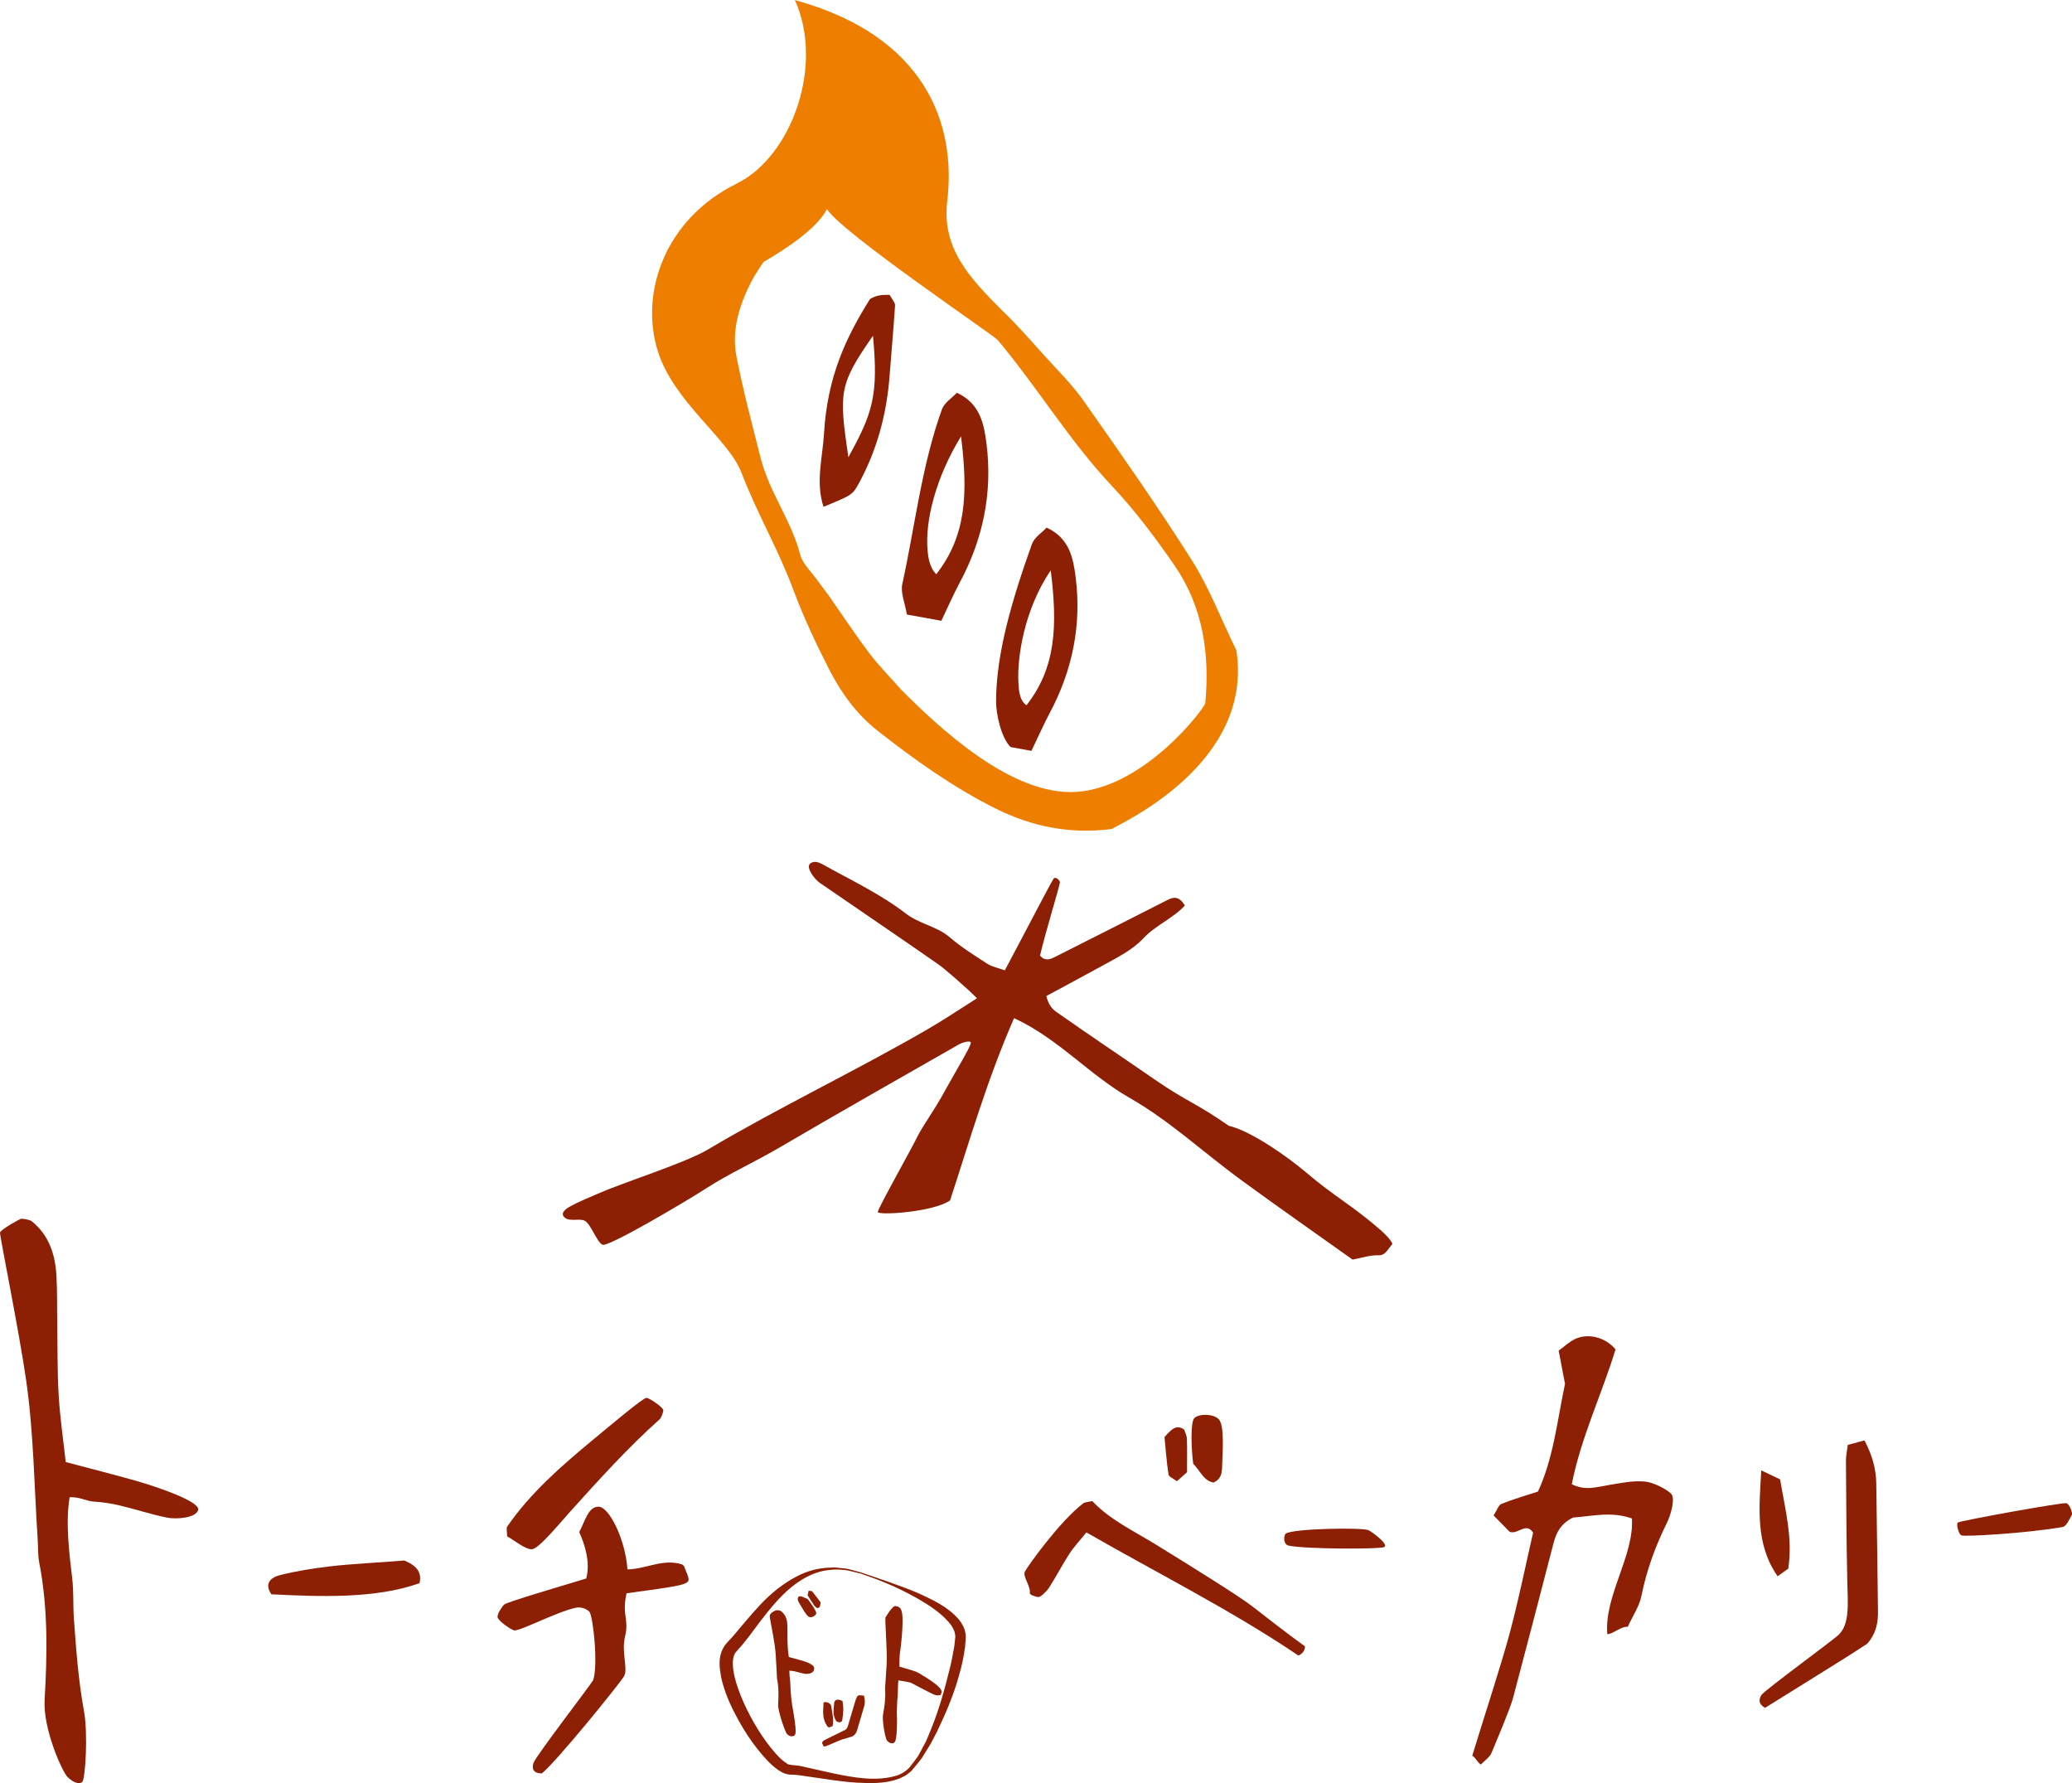 <?xml version="1.0" encoding="UTF-8"?>
<svg id="_レイヤー_1" data-name="レイヤー 1" xmlns="http://www.w3.org/2000/svg" viewBox="0 0 437.5 376.47">
  <defs>
    <style>
      .cls-1 {
        fill: #ee7e00;
      }

      .cls-1, .cls-2 {
        fill-rule: evenodd;
      }

      .cls-3, .cls-2 {
        fill: #8d1f04;
      }
    </style>
  </defs>
  <g>
    <path class="cls-1" d="M261.05,137.24c3.77,24.16-24.65,36.64-26.3,37.78-8.63,1.1-16.75-.39-24.8-4.46-8.89-4.48-16.84-10.17-24.6-16.25-4.44-3.48-7.72-8-10.26-12.95-2.79-5.46-5.41-11.05-7.56-16.79-3.33-8.92-7.54-15.87-10.96-24.75-2.79-7.27-14.27-14.89-17.66-25.64-3.86-12.22,1.35-27.88,16.66-35.43,11.63-5.73,18.49-25.02,12.27-38.74,27.65,7.61,34.11,26.26,32.17,42.44-1.2,10,4.75,16.24,11.55,23.05,3.11,2.98,5.95,6.24,8.84,9.44,2.89,3.2,6,6.25,8.46,9.76,7.78,11.07,15.56,22.16,22.8,33.59,3.6,5.67,6.02,12.08,9.37,18.96ZM254.5,148.41c.95-10.36-.47-20.3-6.54-29.09-4-5.79-8.16-11.36-13.04-16.57-9.24-9.83-15.58-20.59-24.25-30.96-.9-1.07-32.74-22.5-36.07-27.64-2.03,4.07-8.79,8.5-13.39,11.16-.57.91-1.67,2.41-2.51,4.04-2.58,5-4.28,10.33-3.19,15.94,1.41,7.21,3.32,14.34,5.12,21.47,1.81,7.14,6.46,13.13,8.32,20.3.5,1.96,2.31,3.58,3.55,5.34.86,1.21,1.8,2.36,2.66,3.58,2.81,4.01,5.5,8.1,8.45,12,2.04,2.69,4.46,5.08,6.68,7.64,7.86,7.86,23.27,22.49,37.02,21.56,14.47-.98,27.11-17.75,27.2-18.77Z"/>
    <path class="cls-2" d="M198.14,203.6c-8.29-5.78-16.66-11.44-24.98-17.17-1.28-.88-2.96-3.26-2.17-4.04.79-.79,1.95-.33,2.63.05,5.96,3.33,12.24,6.26,17.59,10.39,2.96,2.28,6.57,2.69,9.32,5.04,2.45,2.1,5.23,3.85,7.96,5.61,1.01.65,2.31.88,3.68,1.37,3.05-5.69,9.98-19.04,10.34-19.41.36-.37,1.29.33,1.29.87s-3.13,10.79-4.2,15.42c1.15,1.39,2.4.69,3.51.12,7.86-3.94,15.69-7.94,23.54-11.92,1.29-.65,2.42-.62,3.53,1.24-2.43,2.68-6.21,4.18-8.79,6.95-2.32,2.5-5.64,4.11-8.78,5.84-3.7,2.04-7.44,4.03-11.68,6.32.41,1.71,1.17,2.69,2.05,3.31,6.94,4.88,13.99,9.59,20.97,14.41,6.43,4.45,8.8,4.97,15.5,9.67,4.85,1.13,12.75,6.8,16.35,9.87,6.2,5.28,9.81,6.96,15.93,12.34.63.55,1.97,1.91,2.28,2.72-1.5,1.91-1.67,2.46-3.16,2.42-1.56-.05-3.13.51-5.26.9-7.71-5.5-15.7-11.07-23.56-16.82-7.88-5.76-15.14-12.55-23.56-17.35-8.49-4.84-14.99-12.48-24.35-16.8-5.69,12.98-9.46,26.11-13.51,38.47-3.39,2.46-15.16,3.22-15.26,2.46-.08-.6,6.78-12.71,8.27-15.76,1.16-2.38,3.67-5.72,5.83-9.71,1.8-3.32,5.69-9.69,5.54-10.28-.15-.6-1.95.05-2.42.31-12.75,7.28-25.52,14.52-38.18,21.94-5.06,2.96-10.39,5.34-15.32,8.53-4.39,2.83-20.55,12.37-21.82,11.88-1.27-.49-2.5-4.57-3.89-5.12-1.27-.5-3.56.45-4.42-.98-.49-.81.81-1.65,1.51-2.03,1.99-1.08,4.13-1.91,6.21-2.83,4.78-2.1,18.11-6.36,22.68-9.07,15.15-8.98,31.05-16.53,46.3-25.33,3.64-2.1,7.13-4.46,10.65-6.68-2.44-2.44-6.9-6.28-8.15-7.16Z"/>
    <path class="cls-2" d="M173.88,106.99c-1.71-5.23-.18-10.45.11-15.46.7-12.04,4.66-20.33,9.7-28.39,1.48-.89,2.53-.89,4.15-.89.53.98,1.19,1.64,1.15,2.25-.31,4.9-.78,9.79-1.14,14.69-.59,8.04-2.61,15.68-6.47,22.79-1.39,2.53-1.42,2.51-7.51,5.02ZM184.33,70.89c-7.3,10.44-7.17,12.03-5.2,25.64,5.2-9.39,6.36-13.18,5.2-25.64Z"/>
    <path class="cls-2" d="M221,111.39c4.86,2.24,5.62,6.5,6.13,10.54,1.27,10.1-.71,19.67-5.52,28.67-1.28,2.4-2.37,4.91-3.82,7.92-2.1-.38-1.71-.31-4.41-.8-2.02-2.02-3.06-7.02-3.06-9.6,0-10.09,3.39-21.6,7.58-33.28.5-1.38,2.09-2.37,3.09-3.45ZM221.86,120.41c-5.62,8.3-7.09,18.36-6.83,23.56.07,1.32.11,3.86,1.71,4.92,6.22-7.93,6.59-16.75,5.12-28.48Z"/>
    <path class="cls-2" d="M202.03,82.91c4.96,2.29,5.74,6.65,6.27,10.77,1.3,10.32-.72,20.11-5.64,29.29-1.31,2.46-2.43,5.01-3.9,8.09-2.15-.39-4.51-.82-7.27-1.32-.41-2.45-1.37-4.59-.97-6.43,2.7-12.31,4.07-24.94,8.36-36.87.51-1.41,2.14-2.42,3.16-3.53ZM202.92,92.13c-5.37,8.71-7.64,17.98-7.06,24.08.11,1.17.31,3.51,1.83,5.02,6.35-8.1,6.73-17.11,5.23-29.1Z"/>
  </g>
  <path class="cls-2" d="M331.88,313.34c2.82,1.45,5.31.59,7.85.17,2.53-.42,5.14-.97,7.65-.72,1.8.18,4.53,1.62,5.47,2.56.95.94-.07,4.52-.89,6.17-2.45,4.94-4.29,10.01-5.38,15.43-.44,2.17-1.81,4.15-2.89,6.51-1.31-.21-3.34,1.67-4.31,1.52-.68-8.02,5.68-16.55,5.2-24.4-4.36-1.57-8.58-.45-12.42-.2-2.66,1.28-3.6,3.28-4.19,5.62-2.8,10.86-5.65,21.7-8.51,32.54-.59,2.22-3.65,9.4-4.52,11.51-.39.95-1.45,1.63-2.26,2.48-.96-.68-.82-1.17-1.81-1.88,2.13-7.07,6.1-19.07,8-26.22,1.84-6.93,3.26-13.97,4.84-20.85-1.46-2.32-3.18.45-4.94-.18-1.11-1.14-2.22-2.27-3.4-3.46.74-1.13,1.03-2.18,1.65-2.44,2.36-.95,4.82-1.65,7.72-2.6,3.28-7.07,4.09-15.1,5.71-22.75-.44-2.34-.86-4.54-1.34-7.01,1.33-.95,2.36-1.97,3.6-2.51,2.72-1.19,6.23-.32,8.41,2.24-2.83,9.3-7.33,18.7-9.24,28.49Z"/>
  <path class="cls-2" d="M132.48,331.33c3.99-.08,7.6-2.37,11.59-1.03.13.13.39.3.45.52.25.92,1.27,2.54.69,3.13-.58.58-2.6.92-3.79,1.11-3,.5-6.03.87-9.12,1.31-1.06,4.71.58,5.38-.31,9.05-.84,3.45.69,6.91-.24,8.49-.93,1.58-14.5,18.31-17.35,20.49-1.7,0-2.2-.89-1.74-2.24.49-1.42,11.77-16.1,12.56-17.4,1.15-3.1,0-13.72-.79-14.51-.8-.79-2-1.01-2.87-.82-4.23.92-12.05,5.14-13.08,4.76-1.02-.39-3.43-2.14-3.43-2.84s.86-2.06,1.4-2.59c.54-.54,12.53-4.04,17.33-5.51.92-3.38-.3-7.24-1.48-9.79,1.2-2.22,1.87-5.37,4.08-5.37s5.65,6.8,6.11,13.24Z"/>
  <path class="cls-2" d="M0,260.23c.09-.62,4.09-2.82,4.38-2.91.29-.08,1.89.16,2.3.49,3.69,2.96,4.99,7.07,5.24,11.56.19,3.44.11,6.88.17,10.33.08,5.01,0,10.03.31,15.02.28,4.67.97,9.31,1.48,13.95,5.04,1.34,10.03,2.59,14.98,4,4.61,1.32,13.32,4.34,12.99,6.06-.33,1.72-4.56,2.08-6.59,1.67-3.37-.68-6.64-1.78-9.99-2.57-1.82-.43-3.69-.71-5.55-.82-1.5-.1-3.03-1.05-5.02-.91-.9,5.51-.07,11.88.55,17.13.33,2.78.15,5.63.35,8.43.47,6.54.93,13.02,2.13,19.55.88,4.76.3,14.33-.36,14.98-.66.66-2.03.05-3.12-1.04-1.09-1.09-5.19-10.1-4.83-16.28.57-9.66.74-19.39-1.14-29.01-.3-1.52-.21-3.12-.31-4.68-.75-11.23-.84-22.54-2.43-33.64C4.1,281.38-.08,260.84,0,260.23Z"/>
  <path class="cls-2" d="M219.34,337.17c-.42.02-1.94-.44-1.89-.81.19-1.53-1.54-3.52-1.05-4.55.5-1.03,7.3-10.58,12.31-14.42.37-.28.97-.26,1.92-.49,3.63,3.9,8.74,6.3,13.47,9.21,7.62,4.69,17.44,10.81,20.2,12.93,2.96,2.27,7.47,5.85,11.22,8.52.1.76-.48,1.58-1.36,1.96-14.04-9.5-29.73-17.36-44.77-26-1.45,1.8-2.65,3.06-3.58,4.49-1.52,2.35-2.81,4.86-4.33,7.22-.51.78-1.73,1.9-2.14,1.93Z"/>
  <path class="cls-2" d="M390.16,305.05c1.14-.31,2.24-.61,3.52-.96,1.63,3.11,2.45,5.99,2.49,9.1.12,8.95.26,17.91.36,26.86.03,2.33-.25,4.61-2.24,6.95-1.22.79-2.91,1.91-4.64,2.99-1.49.94-15.6,9.74-16.97,10.57-1.41-.82-1.32-1.72-.78-2.69.49-.89,15.74-12.02,16.38-12.79,2.31-2.31,1.89-6.37,1.77-11.38-.18-8.44-.22-16.88-.28-25.32,0-1,.22-1.99.38-3.33Z"/>
  <path class="cls-2" d="M136.47,295.12c.71,0,3.58,2.06,3.58,2.58s-.41,1.62-.77,1.94c-6.79,6.07-12.86,12.81-18.94,19.55-2.46,2.72-6.64,7.89-8.08,7.89s-3.72-1.95-5.18-2.72c0-1.01-.23-1.72.03-2.09,4.9-7.1,11.34-12.7,17.91-18.15,3.49-2.89,10.74-9,11.45-9Z"/>
  <path class="cls-2" d="M57.31,336.6c-1.53-2.24-.25-3.55,1.87-4.08,3.39-.85,6.95-1.41,10.5-1.83,4.62-.55,10.97-.83,15.69-1.24,2.24.96,3.82,2.22,3.21,4.79-9.39,3.36-21.29,2.83-31.27,2.35Z"/>
  <path class="cls-2" d="M371.89,310.42c1.65.79,2.75,1.32,3.98,1.91,1.06,6.35,2.72,12.49,1.71,18.85-.77.56-1.38.99-2.24,1.6-4.74-6.86-3.89-14.34-3.45-22.36Z"/>
  <path class="cls-2" d="M252.2,299.37c.89-.89,3.9-.99,5.13.25,1.23,1.23.83,6.75.72,10.01-.04,1.26-.13,2.58-1.8,3.36-2.05-.32-2.78-2.4-4.31-3.97-.37-2.81-.64-8.75.25-9.65Z"/>
  <path class="cls-2" d="M413.38,321.44c.35-.35,22.17-4.32,22.94-4.08.76.24,1.29,2.15,1.17,2.39-.52.98-1.16,2.48-1.97,2.63-6.89,1.23-20.89,2.15-21.45,1.74-.56-.41-1.03-2.33-.68-2.68Z"/>
  <path class="cls-2" d="M271.51,323.76c1.68-1.09,16.4-1.31,17.49-.69,1.1.62,4.19,2.96,3.31,3.53-.76.49-16.8.47-20.25-.3-1.15-.26-1.04-2.22-.55-2.54Z"/>
  <path class="cls-2" d="M245.87,303.4c1.69-1.9,2.62-2.68,4.18-1.57.16.53.54,1.23.56,1.93.08,2.25.03,4.52.03,7.05-.62.55-1.33,1.19-2.14,1.91-.73-.56-1.69-.93-1.77-1.43-.41-2.69-.61-5.41-.85-7.9Z"/>
  <g>
    <path class="cls-3" d="M181.53,331.89s2.19.71,6,2.04c1.89.7,4.23,1.46,6.82,2.63,2.55,1.23,5.59,2.47,8.14,5.37.57.78,1.18,1.67,1.35,2.83.03.31.1.51.09.92l-.05.68-.11,1.38c-.26,1.87-.67,3.95-1.24,5.83-1.04,3.88-2.66,7.8-4.55,11.74-.51.97-.98,1.96-1.53,2.93-.58.95-1.17,1.9-1.77,2.86-.66.92-1.44,1.78-2.15,2.68-.47.46-.88.74-1.36,1.08-.55.25-1.09.6-1.65.76-2.24.78-4.61.87-6.92.8-2.33-.04-4.64-.31-6.94-.63-2.27-.33-4.55-.66-6.81-.99-.54-.05-1.11-.14-1.61-.14h-.38s-.55-.07-.55-.07c-.38-.08-.91-.26-1.15-.41-1.23-.64-2.11-1.47-2.96-2.31-3.28-3.44-5.68-7.33-7.64-11.32-.97-2-1.75-4.08-2.25-6.25-.39-2.13-.85-4.61.77-6.99.83-1,1.42-1.51,2.01-2.25.61-.72,1.2-1.43,1.79-2.13,1.2-1.43,2.4-2.81,3.6-4.1,2.4-2.57,5.04-4.6,7.6-5.94,2.55-1.4,5.1-1.88,7.13-1.93,1.03-.1,1.93.03,2.72.13.79.05,1.44.21,1.97.37,1.05.28,1.61.43,1.61.43ZM181.44,332.14s-.55-.14-1.59-.39c-.52-.14-1.16-.29-1.94-.32-.77-.08-1.66-.13-2.64.01-1.97.13-4.31.93-6.57,2.46-2.29,1.5-4.45,3.73-6.57,6.36-1.07,1.31-2.14,2.73-3.24,4.23-.56.76-1.11,1.49-1.77,2.28-.59.78-1.42,1.6-1.84,2.15-.72.97-.63,2.96-.24,4.8.42,1.88,1.14,3.8,1.98,5.72,1.72,3.79,3.99,7.64,6.86,10.87.71.79,1.51,1.55,2.29,2,.26.4,1.94.3,3.01.57,2.25.5,4.5,1.01,6.76,1.51,4.43.92,9.12,1.76,13.35.48.53-.14.95-.43,1.44-.64.42-.3.95-.69,1.26-1.03.66-.87,1.38-1.69,1.95-2.61.52-.97,1.03-1.92,1.54-2.88.45-.98.84-1.99,1.25-2.98,1.57-3.97,2.71-7.96,3.63-11.74.52-1.92.82-3.64,1.14-5.44l.15-1.38.07-.68-.06-.42c-.04-.64-.4-1.3-.8-1.93-1.85-2.48-4.65-4.22-7.01-5.6-2.42-1.36-4.62-2.45-6.48-3.2-1.85-.8-3.34-1.32-4.36-1.68-1.02-.35-1.56-.54-1.56-.54Z"/>
    <path class="cls-2" d="M188.31,368.04c-.36,0-.74-.22-1.03-.59-.4-.51-1.04-4.29-.83-5.45.31-1.69.57-3.5.44-5.31-.02-.23,0-.47.02-.7,0,0,.11-1.58.15-2.24.1-1.44.21-2.93.18-4.38-.02-1.09-.13-3.3-.21-5.07q-.13-2.63-.08-2.79s1.36-2.35,2.02-2.43h.03c.26,0,.75.09,1.01.36.58.6.7,2.12.44,5.62l-.02.32c-.03.45-.08.89-.13,1.33l-.07.64c-.04.4-.09.72-.13,1.04-.06.42-.12.83-.15,1.37-.04.61-.04,1.22-.04,1.83v.27c.33.1.74.22,1.17.34,1.12.32,2.27.64,2.85.98,5.39,3.11,4.98,3.98,4.85,4.26l-.2.42-.62.07c-.45,0-1.01-.27-1.7-.63l-.23-.12c-.41-.19-1.74-.89-2.72-1.41l-.98-.52c-.15-.06-.85-.19-2.05-.39l-.34-.05-.24-.06c-.11.82-.11,1.82-.12,2.54,0,.49-.04.82-.07,1.14l-.06.65c-.06,1.2-.12,2.43-.05,3.65,0,.05.1,4.62-.55,5.13l-.2.15-.37.04Z"/>
    <path class="cls-2" d="M167.17,366.57c-.44,0-.8-.29-.97-.46-.45-.45-1.97-4.96-1.9-6.21.1-1.71.15-3.54-.2-5.33-.05-.23-.06-.47-.06-.72,0,0-.09-1.57-.12-2.23-.07-1.44-.14-2.93-.35-4.36-.16-1.17-.52-3.05-.77-4.37q-.3-1.61-.28-1.78c.1-.69,1.35-1.15,1.36-1.16h.22c.27,0,.65.04.89.25.77.61,1.18,1.5,1.25,2.71.02.44.03.88.03,1.33v1.52c.02.65.02,1.3.06,1.95.04.62.11,1.23.19,1.84l.03.27.43.12c.65.17,1.3.34,1.94.52,2.94.84,3.09,1.45,2.98,1.99-.11.59-.72.94-1.63.94l-.49-.04c-.39-.08-.77-.19-1.16-.29-.25-.07-.51-.14-.76-.2-.3-.07-.61-.11-.93-.13l-.25-.03c-.01.7.07,1.45.15,2.14.06.48.06.81.07,1.13l.02.65c.09,1.29.18,2.45.39,3.63,1.01,5.54.66,5.88.5,6.05l-.21.21-.44.05Z"/>
    <path class="cls-2" d="M173.86,368.58l-.27-.56c0-.28.21-.46.28-.51.1-.09.61-.35,3.4-1.71.63-.31,1.12-.55,1.19-.59.41-.19.56-.75.76-1.46l.09-.32c.37-1.29.76-2.57,1.15-3.85l.26-.84.19-.42.11-.22.35-.2,1.05.07.06.26c.17.75.17,1.4-.02,2.03l-1.47,4.98c-.14.46-.36.98-1.03,1.35-.22.07-.54.17-.9.28-.47.15-.99.31-1.23.36-.18.04-.97.38-1.75.72-1.15.49-1.68.71-1.86.75l-.19.04-.14-.14Z"/>
    <path class="cls-2" d="M177.12,363.62l-.55-.24c-.68-1.2-.61-2.02-.5-3.05.03-.28.06-.59.08-.93.14-.41.41-.57.76-.57s.71.16.81.21l.17.08.03.19c.21,1.23.19,2.14-.09,3.87l-.02.15-.12.09c-.07.05-.29.21-.57.21Z"/>
    <path class="cls-2" d="M174.98,364.69l-.25-.17c-1.05-1.51-.97-2.85-.87-4.41l.04-.7.27-.06h.11c.52,0,.72.19.86.32l.17.08.16.3.14.77c.2,1.1.42,2.23.23,3.4l-.03.15-.12.09-.55.22h-.15Z"/>
    <path class="cls-2" d="M172.35,340.6c-.07.43-.86.97-1.44.8-.58-.17-1.54-1.94-2.15-2.97-.24-.4-.47-.82-.17-1.35.62-.25,1.22.27,1.94.49.65.81,1.89,2.6,1.82,3.03Z"/>
    <path class="cls-2" d="M173.28,338.27c-.09.88-.19,1.28-.83,1.2l-.53-.5c-.46-.68-.89-1.39-1.39-2.17.06-.28.13-.6.2-.96.31.05.64,0,.76.14.64.76,1.22,1.57,1.78,2.3Z"/>
  </g>
</svg>